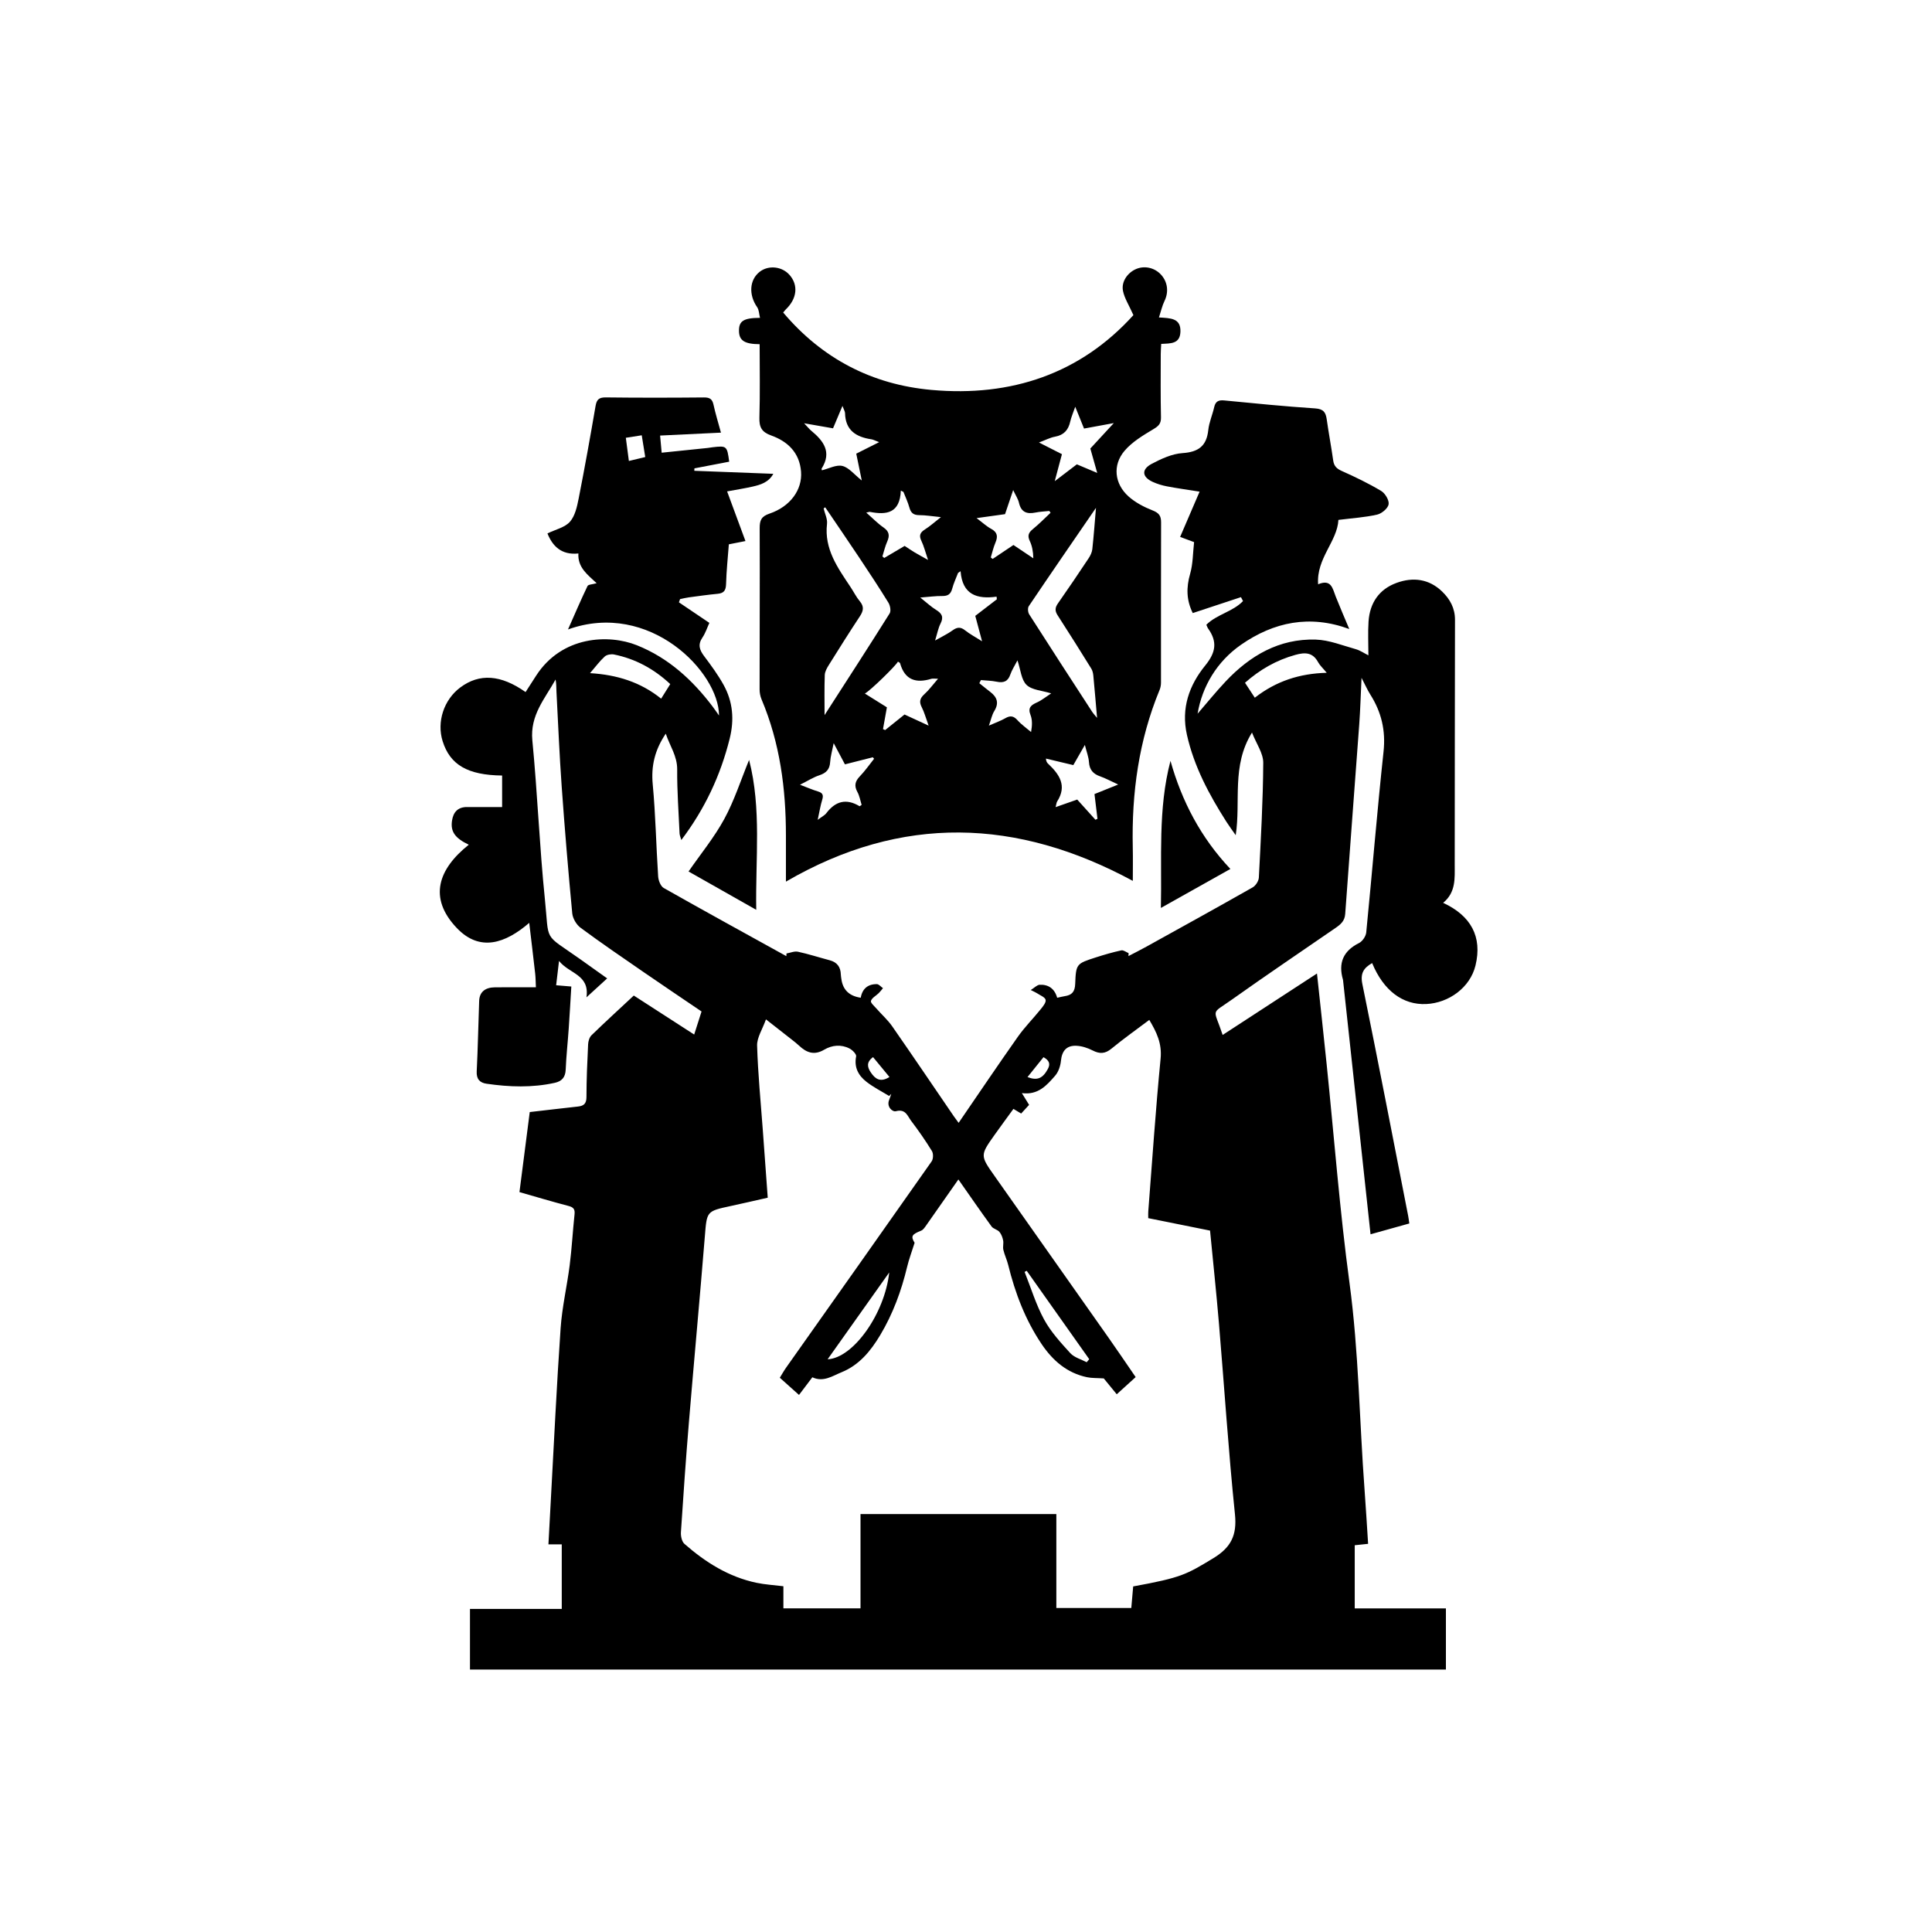 <svg xmlns="http://www.w3.org/2000/svg" id="Layer_1" viewBox="0 0 496.115 496.115"><defs><style>.cls-1{fill:none;}</style></defs><path class="cls-1" d="M496.115,496.115H0V0c165.372,0,330.743,0,496.115,0v496.115ZM246.167,288.329c-.546-.744-.892-1.186-1.208-1.648-5.277-7.721-10.513-15.47-15.854-23.146-1.134-1.629-2.663-2.981-3.98-4.487-.574-.656-1.627-1.552-1.478-2.032.247-.794,1.309-1.322,1.995-1.996.398-.391.732-.848,1.094-1.275-.524-.364-1.045-1.032-1.574-1.039-2.311-.028-3.739,1.19-4.135,3.49q-4.389-.63-4.969-4.765c-.056-.399-.134-.799-.145-1.2-.054-1.927-.954-3.152-2.857-3.656-2.721-.721-5.405-1.597-8.152-2.19-.907-.196-1.958.277-2.943.445l-.04.686c-10.508-5.808-21.036-11.579-31.481-17.497-.798-.452-1.367-1.919-1.435-2.955-.52-7.885-.655-15.801-1.394-23.662-.444-4.728.528-8.832,3.347-13.013,1.057,3.187,2.957,5.732,2.933,9.194-.038,5.476.366,10.956.612,16.434.022.485.251.96.451,1.682,6.058-8.009,10.074-16.608,12.423-26.052,1.212-4.872.821-9.476-1.582-13.807-1.438-2.591-3.214-5.01-5.001-7.384-1.189-1.579-1.643-2.954-.422-4.747.785-1.153,1.219-2.545,1.782-3.768-2.765-1.867-5.29-3.572-7.816-5.277.097-.277.195-.554.292-.83.739-.15,1.472-.341,2.217-.441,2.477-.331,4.952-.685,7.439-.919,1.621-.152,2.113-.889,2.158-2.512.095-3.434.463-6.86.711-10.194,1.632-.321,2.856-.561,4.268-.839-1.613-4.366-3.132-8.477-4.712-12.751,2.446-.454,4.503-.77,6.527-1.23,2.076-.472,4.124-1.08,5.339-3.285-6.912-.264-13.601-.52-20.29-.775.01-.208.02-.416.03-.625,2.983-.572,5.966-1.144,8.93-1.713-.547-4.068-.625-4.131-4.318-3.701-.4.047-.796.132-1.197.174-3.896.405-7.792.804-11.826,1.219-.148-1.62-.268-2.94-.402-4.404,5.271-.253,10.289-.493,15.628-.749-.727-2.679-1.42-4.897-1.909-7.16-.313-1.45-.961-1.89-2.457-1.876-8.388.079-16.778.09-25.166-.009-1.724-.02-2.372.48-2.663,2.175-1.362,7.942-2.783,15.876-4.343,23.782-.412,2.088-.927,4.475-2.246,5.974-1.288,1.464-3.665,1.968-5.77,2.995,1.264,3.178,3.537,5.617,7.945,5.147-.215,3.621,2.39,5.478,4.687,7.635-1.089.316-2.147.315-2.345.727-1.712,3.569-3.269,7.213-5.011,11.149,20.965-7.531,38.788,10.994,38.781,22.108-.595-.84-1.083-1.567-1.61-2.265-5.191-6.867-11.37-12.536-19.48-15.784-7.223-2.892-19.247-2.448-25.874,7.81-.906,1.402-1.806,2.807-2.71,4.211-6.359-4.485-11.849-4.851-16.763-1.185-4.221,3.148-6.089,8.831-4.535,13.798,1.9,6.073,6.43,8.716,15.273,8.819v8.093c-3.084,0-6.049.005-9.014-.002-2.362-.005-3.529,1.318-3.853,3.513-.408,2.765.722,4.455,4.302,6.165-7.784,6.207-10.479,13.607-3.074,21.387,5.936,6.237,12.508,3.928,18.601-1.32.547,4.633,1.059,8.858,1.535,13.089.116,1.027.11,2.068.177,3.454-3.637,0-7.081-.024-10.524.008-2.532.024-3.957,1.223-4.042,3.47-.229,6.044-.33,12.093-.632,18.132-.099,1.985.819,2.905,2.516,3.152,5.855.852,11.717,1.057,17.547-.234,1.787-.396,2.705-1.413,2.786-3.374.147-3.542.536-7.074.782-10.613.248-3.575.444-7.154.663-10.741-1.609-.134-2.698-.224-3.897-.324.237-2.002.446-3.776.739-6.247,2.647,3.347,7.894,3.446,7.047,9.35,2.008-1.836,3.559-3.255,5.318-4.863-2.547-1.816-4.826-3.454-7.119-5.072-9.394-6.629-7.722-3.996-8.877-15.298-1.384-13.55-1.903-27.188-3.218-40.747-.628-6.475,3.236-10.722,5.965-15.632.22,1.095.174,2.111.227,3.122.428,8.129.765,16.266,1.344,24.385.775,10.855,1.68,21.703,2.71,32.537.125,1.313,1.073,2.917,2.142,3.708,5.311,3.929,10.774,7.655,16.216,11.405,4.902,3.379,9.847,6.697,14.844,10.09-.626,1.962-1.196,3.749-1.89,5.921-5.372-3.468-10.411-6.721-15.509-10.012-3.701,3.452-7.328,6.768-10.853,10.19-.543.527-.837,1.525-.876,2.323-.22,4.51-.418,9.025-.425,13.539-.003,1.673-.657,2.281-2.157,2.446-4.068.447-8.132.929-12.406,1.421-.856,6.661-1.743,13.557-2.642,20.553,4.394,1.253,8.479,2.481,12.602,3.557,1.281.334,1.682.848,1.542,2.16-.463,4.328-.693,8.683-1.238,12.998-.686,5.425-1.961,10.796-2.337,16.236-1.029,14.879-1.72,29.78-2.543,44.673-.195,3.522-.381,7.044-.585,10.827h3.423v16.588h-23.57v15.568h250.609v-15.697h-23.414v-16.227c1.031-.108,2.13-.224,3.436-.36-.303-4.649-.564-9.216-.906-13.778-1.329-17.741-1.488-35.541-3.877-53.239-2.512-18.606-3.934-37.358-5.854-56.044-.788-7.672-1.633-15.338-2.493-23.393-8.211,5.349-16.164,10.53-24.221,15.779-2.34-7.097-3.182-5.132,2.34-9.057,8.805-6.258,17.76-12.304,26.659-18.43,1.283-.883,2.341-1.764,2.47-3.569,1.161-16.244,2.42-32.481,3.605-48.723.273-3.738.374-7.488.587-11.919.952,1.825,1.518,3.122,2.265,4.304,2.841,4.495,3.969,9.212,3.386,14.639-1.661,15.46-2.914,30.964-4.443,46.439-.097.978-.976,2.276-1.847,2.712-4.084,2.042-5.373,5.134-4.127,9.425.022.077.026.159.034.239,1.545,14.263,3.09,28.526,4.634,42.789.797,7.36,1.59,14.721,2.413,22.341,3.456-.965,6.668-1.861,9.956-2.779-.127-.851-.187-1.403-.294-1.946-3.891-19.852-7.711-39.719-11.765-59.538-.578-2.823.386-4.153,2.511-5.383,2.914,7.062,7.867,10.79,13.871,10.52,5.813-.261,11.297-4.231,12.672-9.902,1.795-7.403-1.195-12.795-8.306-16.083,3.305-2.733,2.966-6.313,2.971-9.763.032-20.972.013-41.945.07-62.917.008-2.993-1.291-5.318-3.299-7.261-3.36-3.251-7.46-3.764-11.683-2.231-4.527,1.643-6.905,5.181-7.22,9.949-.186,2.824-.034,5.67-.034,8.664-1.122-.559-2.143-1.279-3.276-1.594-3.388-.941-6.801-2.343-10.239-2.449-9.385-.289-16.884,4.103-23.155,10.76-2.51,2.664-4.814,5.522-7.19,8.267,1.149-6.949,4.961-13.4,11.137-17.695,8.449-5.875,17.666-7.778,27.81-4.047-1.239-2.956-2.398-5.607-3.462-8.296-.814-2.057-1.12-4.636-4.538-3.19-.475-6.685,4.912-10.962,5.214-16.535,3.586-.451,6.81-.648,9.919-1.353,1.188-.27,2.777-1.581,2.969-2.638.187-1.032-.884-2.829-1.911-3.445-3.227-1.937-6.647-3.579-10.09-5.117-1.333-.596-2.031-1.266-2.232-2.715-.489-3.513-1.162-6.999-1.653-10.512-.254-1.814-.82-2.708-2.963-2.85-7.8-.513-15.584-1.292-23.367-2.048-1.482-.144-2.249.253-2.58,1.742-.438,1.966-1.298,3.868-1.509,5.847-.437,4.106-2.514,5.664-6.617,5.936-2.691.178-5.438,1.454-7.892,2.745-2.723,1.433-2.524,3.378.231,4.643,1.158.532,2.418.911,3.672,1.15,2.647.506,5.321.874,8.371,1.36-1.691,3.933-3.303,7.681-4.999,11.625,1.225.455,2.466.915,3.586,1.331-.32,2.805-.277,5.59-1.017,8.147-1.019,3.52-.964,6.78.678,10.074,4.088-1.351,8.232-2.72,12.375-4.088l.531,1.006c-2.609,2.736-6.749,3.415-9.422,6.083.18.39.272.711.455.968,2.406,3.376,2.012,6.117-.729,9.482-4.112,5.049-6.249,10.968-4.71,17.816,1.838,8.175,5.704,15.36,10.135,22.318.739,1.16,1.565,2.264,2.394,3.454,1.344-8.727-1.145-17.785,4.179-26.358,1.132,2.891,2.903,5.325,2.889,7.749-.055,9.832-.62,19.663-1.126,29.487-.046.885-.814,2.084-1.594,2.527-9.04,5.135-18.144,10.157-27.239,15.195-1.531.848-3.098,1.629-4.649,2.442.011-.254.022-.507.033-.761-.629-.254-1.328-.825-1.876-.705-2.199.48-4.372,1.109-6.517,1.801-4.987,1.607-5.122,1.629-5.319,6.805-.078,2.058-.871,2.881-2.697,3.155-.618.092-1.224.259-1.928.411-.667-2.351-2.249-3.448-4.509-3.338-.658.032-1.284.735-2.28,1.349.914.464,1.284.607,1.604.824.795.537,2.053.997,2.212,1.696.157.691-.703,1.719-1.296,2.454-1.91,2.37-4.081,4.547-5.829,7.026-5.103,7.235-10.05,14.581-15.209,22.102ZM291.045,80.918c-13.584,15.026-31.339,21.055-51.853,19.206-15.289-1.378-28.077-8.035-38.081-19.88.422-.492.562-.685.731-.848,2.841-2.751,3.196-6.195.903-8.803-1.934-2.2-5.399-2.566-7.658-.808-2.656,2.067-2.869,5.912-.655,9.097.489.704.484,1.751.731,2.735-4.272.018-5.444.837-5.398,3.398.043,2.437,1.438,3.345,5.307,3.366,0,6.283.125,12.572-.062,18.852-.074,2.466.597,3.721,3.008,4.582,4.287,1.531,7.31,4.453,7.684,9.298.359,4.645-2.755,8.958-8.086,10.768-2.116.719-2.546,1.712-2.536,3.756.062,13.792-.021,27.584-.021,41.376,0,.858.166,1.777.499,2.566,4.724,11.195,6.267,22.951,6.26,34.988-.002,3.842-0,7.684-0,11.821,29.776-17.319,59.383-16.251,89.076-.193,0-2.973.054-5.785-.009-8.593-.312-13.935,1.531-27.494,6.896-40.462.238-.575.349-1.244.349-1.869.013-13.712-.021-27.423.025-41.135.006-1.687-.549-2.426-2.177-3.067-2.202-.867-4.437-2.028-6.183-3.593-3.614-3.239-4.153-8.036-1.024-11.717,1.956-2.302,4.766-3.967,7.41-5.557,1.34-.806,1.983-1.417,1.945-3.053-.125-5.401-.063-10.807-.059-16.211.001-.854.075-1.709.119-2.632,2.399-.129,4.823.056,4.936-3.126.126-3.533-2.57-3.472-5.516-3.665.542-1.648.833-3.017,1.429-4.237,1.102-2.255.844-4.842-.884-6.738-1.643-1.803-4.227-2.393-6.408-1.462-2.171.926-3.838,3.223-3.377,5.593.371,1.908,1.532,3.663,2.68,6.245ZM192.358,195.138c-2.095,5.104-3.764,10.362-6.348,15.126-2.573,4.745-6.064,8.992-9.198,13.523,5.594,3.169,11.34,6.423,17.381,9.845-.225-13.161,1.393-25.979-1.836-38.494ZM300.565,195.381c-3.258,12.417-2.182,25.006-2.465,37.768,6.104-3.424,11.873-6.66,17.847-10.011-7.598-8.054-12.451-17.342-15.383-27.757Z"></path><path d="M246.167,288.329c5.158-7.521,10.105-14.866,15.209-22.102,1.748-2.479,3.919-4.656,5.829-7.026.593-.736,1.453-1.763,1.296-2.454-.158-.698-1.417-1.159-2.212-1.696-.32-.216-.69-.359-1.604-.824.996-.615,1.621-1.317,2.28-1.349,2.26-.11,3.842.987,4.509,3.338.704-.152,1.31-.318,1.928-.411,1.826-.274,2.619-1.096,2.697-3.155.197-5.175.331-5.197,5.319-6.805,2.145-.691,4.318-1.321,6.517-1.801.548-.119,1.246.451,1.876.705-.011.254-.022.507-.033.761,1.55-.812,3.118-1.594,4.649-2.442,9.095-5.038,18.199-10.06,27.239-15.195.78-.443,1.548-1.642,1.594-2.527.506-9.825,1.071-19.655,1.126-29.487.014-2.424-1.758-4.857-2.889-7.749-5.324,8.572-2.834,17.631-4.179,26.358-.829-1.191-1.655-2.295-2.394-3.454-4.432-6.958-8.297-14.143-10.135-22.318-1.54-6.848.598-12.767,4.71-17.816,2.741-3.365,3.135-6.106.729-9.482-.183-.257-.275-.578-.455-.968,2.673-2.668,6.814-3.347,9.422-6.083l-.531-1.006c-4.143,1.369-8.287,2.738-12.375,4.088-1.642-3.294-1.697-6.554-.678-10.074.74-2.558.697-5.342,1.017-8.147-1.12-.415-2.361-.876-3.586-1.331,1.696-3.944,3.307-7.691,4.999-11.625-3.051-.486-5.724-.854-8.371-1.36-1.254-.239-2.514-.618-3.672-1.15-2.755-1.265-2.953-3.21-.231-4.643,2.454-1.292,5.201-2.567,7.892-2.745,4.103-.272,6.18-1.83,6.617-5.936.211-1.979,1.071-3.881,1.509-5.847.331-1.489,1.098-1.886,2.58-1.742,7.782.756,15.566,1.535,23.367,2.048,2.144.141,2.71,1.035,2.963,2.85.491,3.512,1.165,6.999,1.653,10.512.202,1.449.899,2.12,2.232,2.715,3.443,1.538,6.863,3.18,10.09,5.117,1.026.616,2.098,2.413,1.911,3.445-.192,1.057-1.781,2.368-2.969,2.638-3.109.705-6.333.902-9.919,1.353-.302,5.573-5.689,9.85-5.214,16.535,3.418-1.446,3.724,1.132,4.538,3.19,1.064,2.689,2.223,5.34,3.462,8.296-10.144-3.731-19.361-1.828-27.81,4.047-6.176,4.295-9.989,10.745-11.137,17.695,2.376-2.745,4.68-5.603,7.19-8.267,6.271-6.657,13.77-11.049,23.155-10.76,3.438.106,6.851,1.508,10.239,2.449,1.133.315,2.155,1.035,3.276,1.594,0-2.995-.152-5.84.034-8.664.315-4.768,2.692-8.306,7.22-9.949,4.223-1.533,8.323-1.02,11.683,2.231,2.008,1.942,3.307,4.268,3.299,7.261-.057,20.972-.038,41.945-.07,62.917-.005,3.45.334,7.03-2.971,9.763,7.11,3.288,10.101,8.68,8.306,16.083-1.375,5.67-6.859,9.641-12.672,9.902-6.004.27-10.957-3.458-13.871-10.52-2.124,1.23-3.088,2.56-2.511,5.383,4.054,19.819,7.875,39.686,11.765,59.538.106.543.167,1.095.294,1.946-3.288.918-6.5,1.814-9.956,2.779-.823-7.62-1.617-14.981-2.413-22.341-1.544-14.263-3.089-28.526-4.634-42.789-.009-.08-.012-.163-.034-.239-1.246-4.29.043-7.382,4.127-9.425.872-.436,1.751-1.734,1.847-2.712,1.529-15.475,2.782-30.979,4.443-46.439.583-5.427-.545-10.145-3.386-14.639-.748-1.182-1.313-2.479-2.265-4.304-.213,4.431-.314,8.181-.587,11.919-1.185,16.242-2.443,32.479-3.605,48.723-.129,1.804-1.187,2.686-2.47,3.569-8.898,6.126-17.854,12.171-26.659,18.43-5.522,3.925-4.68,1.96-2.34,9.057,8.058-5.249,16.01-10.43,24.221-15.779.86,8.055,1.705,15.721,2.493,23.393,1.92,18.686,3.342,37.439,5.854,56.044,2.389,17.698,2.548,35.498,3.877,53.239.342,4.562.603,9.129.906,13.778-1.306.137-2.405.252-3.436.36v16.227h23.414v15.697H120.684v-15.568h23.57v-16.588h-3.423c.204-3.783.39-7.305.585-10.827.823-14.893,1.515-29.795,2.543-44.673.376-5.439,1.651-10.811,2.337-16.236.545-4.316.775-8.671,1.238-12.998.14-1.312-.261-1.826-1.542-2.16-4.124-1.076-8.208-2.303-12.602-3.557.899-6.996,1.786-13.892,2.642-20.553,4.274-.492,8.338-.975,12.406-1.421,1.5-.165,2.155-.773,2.157-2.446.007-4.514.205-9.029.425-13.539.039-.798.333-1.796.876-2.323,3.525-3.421,7.152-6.738,10.853-10.19,5.099,3.291,10.137,6.544,15.509,10.012.693-2.172,1.264-3.959,1.89-5.921-4.997-3.393-9.941-6.711-14.844-10.09-5.442-3.751-10.905-7.476-16.216-11.405-1.069-.79-2.017-2.395-2.142-3.708-1.03-10.834-1.935-21.682-2.71-32.537-.58-8.119-.916-16.255-1.344-24.385-.053-1.011-.007-2.027-.227-3.122-2.728,4.91-6.592,9.157-5.965,15.632,1.315,13.559,1.834,27.197,3.218,40.747,1.155,11.302-.517,8.669,8.877,15.298,2.293,1.618,4.572,3.256,7.119,5.072-1.759,1.608-3.31,3.026-5.318,4.863.847-5.904-4.4-6.003-7.047-9.35-.292,2.471-.502,4.246-.739,6.247,1.199.1,2.288.19,3.897.324-.219,3.587-.415,7.166-.663,10.741-.245,3.539-.635,7.071-.782,10.613-.082,1.961-.999,2.978-2.786,3.374-5.831,1.292-11.693,1.086-17.547.234-1.697-.247-2.616-1.167-2.516-3.152.302-6.04.403-12.089.632-18.132.085-2.247,1.51-3.446,4.042-3.47,3.443-.032,6.887-.008,10.524-.008-.067-1.386-.062-2.427-.177-3.454-.476-4.23-.988-8.456-1.535-13.089-6.093,5.248-12.665,7.557-18.601,1.32-7.405-7.78-4.71-15.181,3.074-21.387-3.58-1.71-4.71-3.4-4.302-6.165.324-2.195,1.49-3.518,3.853-3.513,2.965.007,5.929.002,9.014.002v-8.093c-8.843-.103-13.373-2.746-15.273-8.819-1.554-4.967.313-10.65,4.535-13.798,4.915-3.665,10.404-3.3,16.763,1.185.904-1.405,1.804-2.81,2.71-4.211,6.627-10.258,18.651-10.702,25.874-7.81,8.11,3.248,14.289,8.917,19.48,15.784.527.697,1.015,1.425,1.61,2.265.007-11.114-17.816-29.639-38.781-22.108,1.742-3.936,3.299-7.579,5.011-11.149.198-.412,1.256-.412,2.345-.727-2.297-2.157-4.902-4.014-4.687-7.635-4.408.47-6.681-1.969-7.945-5.147,2.105-1.026,4.482-1.531,5.77-2.995,1.32-1.5,1.834-3.886,2.246-5.974,1.56-7.905,2.981-15.839,4.343-23.782.291-1.695.939-2.196,2.663-2.175,8.388.099,16.778.088,25.166.009,1.496-.014,2.144.426,2.457,1.876.488,2.262,1.182,4.48,1.909,7.16-5.339.256-10.356.496-15.628.749.134,1.463.254,2.784.402,4.404,4.034-.415,7.931-.814,11.826-1.219.401-.042.797-.127,1.197-.174,3.693-.43,3.772-.367,4.318,3.701-2.964.569-5.947,1.141-8.93,1.713-.01.208-.02.416-.03.625,6.689.256,13.378.511,20.29.775-1.215,2.205-3.263,2.813-5.339,3.285-2.024.461-4.081.776-6.527,1.23,1.579,4.274,3.098,8.384,4.712,12.751-1.412.278-2.637.518-4.268.839-.249,3.334-.617,6.761-.711,10.194-.045,1.623-.537,2.36-2.158,2.512-2.486.234-4.962.588-7.439.919-.745.1-1.478.291-2.217.441-.097.277-.195.554-.292.83,2.526,1.705,5.052,3.411,7.816,5.277-.563,1.223-.997,2.615-1.782,3.768-1.221,1.793-.767,3.168.422,4.747,1.787,2.374,3.563,4.793,5.001,7.384,2.404,4.33,2.794,8.935,1.582,13.807-2.349,9.444-6.365,18.043-12.423,26.052-.2-.722-.429-1.198-.451-1.682-.245-5.477-.65-10.957-.612-16.434.024-3.462-1.875-6.007-2.933-9.194-2.819,4.181-3.791,8.286-3.347,13.013.739,7.861.874,15.778,1.394,23.662.068,1.036.637,2.503,1.435,2.955,10.445,5.918,20.974,11.689,31.481,17.497l.04-.686c.985-.167,2.036-.641,2.943-.445,2.747.594,5.431,1.47,8.152,2.19,1.903.504,2.804,1.729,2.857,3.656.011.401.089.801.145,1.2q.579,4.135,4.969,4.765c.396-2.3,1.825-3.518,4.135-3.49.529.006,1.05.675,1.574,1.039-.363.427-.696.883-1.094,1.275-.686.674-1.748,1.202-1.995,1.996-.149.48.904,1.376,1.478,2.032,1.317,1.506,2.846,2.857,3.98,4.487,5.341,7.676,10.577,15.425,15.854,23.146.316.462.661.904,1.208,1.648ZM197.147,307.556c-3.406.767-6.458,1.481-9.522,2.139-6.245,1.341-6.106,1.341-6.632,7.825-1.292,15.91-2.768,31.804-4.089,47.711-.78,9.399-1.439,18.81-2.051,28.222-.065.995.229,2.403.904,2.995,5.394,4.73,11.371,8.498,18.511,9.997,2.181.458,4.432.58,6.899.886v5.673h19.801v-24.203h50.289v24.116h19.247c.17-1.95.328-3.764.483-5.54,12.416-2.266,13.642-3.049,20.547-7.228,4.551-2.755,6.145-5.889,5.589-11.286-1.677-16.276-2.728-32.615-4.103-48.922-.669-7.942-1.514-15.87-2.293-23.937-5.357-1.079-10.616-2.138-15.872-3.196,0-.726-.032-1.207.005-1.682,1.021-13.1,1.895-26.215,3.17-39.291.379-3.886-1.033-6.8-2.907-9.932-3.336,2.514-6.624,4.841-9.729,7.392-1.634,1.342-3.024,1.367-4.821.449-1.257-.642-2.72-1.125-4.116-1.197-2.606-.135-3.777,1.342-4.019,3.862-.128,1.328-.641,2.85-1.499,3.832-2.139,2.448-4.35,5.019-8.534,4.46.782,1.269,1.271,2.063,1.859,3.017-.689.751-1.373,1.497-2.041,2.226-.734-.441-1.321-.795-1.986-1.194-1.656,2.281-3.235,4.417-4.774,6.583-3.82,5.376-3.796,5.37.007,10.758,9.764,13.832,19.52,27.671,29.262,41.518,2.307,3.279,4.549,6.604,6.894,10.014-1.695,1.538-3.213,2.917-4.859,4.411-1.354-1.654-2.517-3.076-3.331-4.071-1.776-.118-3.085-.053-4.325-.314-5.122-1.08-8.782-4.275-11.617-8.476-4.197-6.219-6.821-13.121-8.607-20.375-.322-1.308-.933-2.546-1.239-3.857-.18-.771.104-1.646-.054-2.427-.156-.772-.464-1.609-.967-2.19-.513-.593-1.554-.758-2.002-1.374-2.825-3.884-5.55-7.841-8.522-12.079-2.913,4.163-5.579,7.99-8.269,11.8-.357.505-.756,1.131-1.28,1.341-2.465.986-2.699,1.452-1.694,3.129-.712,2.266-1.449,4.207-1.929,6.21-1.477,6.152-3.638,12.027-6.888,17.467-2.437,4.079-5.407,7.725-9.935,9.559-2.335.945-4.676,2.634-7.506,1.294-1.104,1.46-2.2,2.91-3.426,4.533-1.772-1.588-3.309-2.965-4.93-4.417.606-.976,1.069-1.817,1.619-2.596,12.468-17.646,24.959-35.276,37.371-52.962.436-.621.47-2.0.074-2.647-1.639-2.674-3.441-5.258-5.338-7.759-.93-1.226-1.403-3.145-3.918-2.473-.862.23-2.487-1.139-1.711-2.951.209-.489.352-1.007.525-1.511-.183.183-.366.366-.549.549-1.946-1.196-4.014-2.235-5.806-3.629-2.051-1.596-3.239-3.676-2.666-6.538.112-.558-.951-1.642-1.704-2.027-2.162-1.105-4.485-.879-6.499.308-2.572,1.517-4.543.766-6.468-1.052-.585-.553-1.228-1.046-1.861-1.545-2.05-1.615-4.108-3.219-6.624-5.189-.92,2.586-2.334,4.681-2.275,6.732.208,7.166.925,14.318,1.448,21.474.422,5.78.844,11.56,1.284,17.59ZM322.219,179.164c5.454-4.242,11.438-6.21,18.467-6.401-1.014-1.227-1.758-1.889-2.205-2.712-1.382-2.54-3.322-2.589-5.85-1.887-4.902,1.362-9.107,3.782-12.929,7.161.903,1.377,1.646,2.511,2.517,3.839ZM151.514,172.855c6.922.417,12.975,2.293,18.259,6.551.884-1.413,1.592-2.544,2.341-3.74-4.205-3.925-8.958-6.489-14.446-7.603-.746-.151-1.848.04-2.377.52-1.289,1.17-2.338,2.604-3.776,4.272ZM263.647,326.325c-.18.095-.36.191-.54.286,1.629,4.087,2.907,8.366,4.996,12.203,1.729,3.177,4.276,5.961,6.742,8.661,1.024,1.121,2.783,1.572,4.207,2.328.216-.261.432-.522.649-.782-5.351-7.565-10.703-15.13-16.054-22.695ZM228.342,326.752c-5.368,7.566-10.568,14.896-15.818,22.296,6.559-.3,14.663-11.677,15.818-22.296ZM160.706,112.418c.282,2.146.518,3.934.783,5.953,1.476-.355,2.745-.659,4.202-1.009-.312-1.934-.586-3.637-.9-5.585-1.401.22-2.617.411-4.085.641ZM228.406,276.565c-1.47-1.782-2.825-3.423-4.218-5.111-1.799,1.332-1.453,2.627-.565,3.945,1.094,1.622,2.398,2.648,4.783,1.166ZM263.85,276.58c2.522.967,3.908.35,5.227-2.084.732-1.35.29-2.239-1.119-3.026-1.359,1.691-2.656,3.304-4.108,5.11Z"></path><path d="M291.045,80.918c-1.148-2.583-2.309-4.337-2.68-6.245-.461-2.37,1.206-4.667,3.377-5.593,2.181-.931,4.766-.341,6.408,1.462,1.728,1.897,1.986,4.484.884,6.738-.596,1.22-.887,2.589-1.429,4.237,2.945.193,5.641.132,5.516,3.665-.113,3.182-2.537,2.997-4.936,3.126-.044.923-.118,1.777-.119,2.632-.004,5.404-.066,10.81.059,16.211.038,1.636-.606,2.248-1.945,3.053-2.644,1.59-5.454,3.255-7.41,5.557-3.129,3.682-2.589,8.478,1.024,11.717,1.746,1.565,3.981,2.726,6.183,3.593,1.628.641,2.183,1.379,2.177,3.067-.046,13.711-.012,27.423-.025,41.135-.001.625-.111,1.294-.349,1.869-5.364,12.967-7.208,26.527-6.896,40.462.063,2.809.009,5.62.009,8.593-29.692-16.057-59.3-17.125-89.076.193,0-4.138-.002-7.979 0-11.821.007-12.037-1.536-23.793-6.26-34.988-.333-.788-.499-1.707-.499-2.566-.001-13.792.083-27.584.021-41.376-.009-2.044.42-3.038,2.536-3.756,5.331-1.81,8.444-6.124,8.086-10.768-.374-4.845-3.397-7.766-7.684-9.298-2.411-.861-3.082-2.116-3.008-4.582.187-6.279.062-12.568.062-18.852-3.869-.021-5.264-.929-5.307-3.366-.045-2.562,1.126-3.38,5.398-3.398-.246-.984-.242-2.031-.731-2.735-2.214-3.185-2.001-7.03.655-9.097,2.259-1.758,5.724-1.393,7.658.808,2.292,2.608,1.937,6.052-.903,8.803-.169.163-.309.356-.731.848,10.004,11.845,22.792,18.502,38.081,19.88,20.514,1.849,38.269-4.18,51.853-19.206ZM281.425,130.496c.181-.091-.012-.058-.089.054-5.742,8.357-11.492,16.709-17.161,25.115-.32.474-.222,1.569.116,2.098,5.329,8.346,10.724,16.649,16.12,24.953.389.599.895,1.123,1.304,1.63-.325-3.735-.621-7.325-.967-10.911-.058-.602-.217-1.257-.531-1.762-2.846-4.58-5.706-9.151-8.635-13.678-.723-1.118-.686-1.952.074-3.035,2.683-3.823,5.294-7.697,7.879-11.587.463-.696.871-1.541.959-2.354.385-3.558.643-7.13.933-10.522ZM211.904,130.27l-.407.293c.311,1.322,1.015,2.689.869,3.959-.749,6.505,2.784,11.32,6.07,16.267.802,1.207,1.449,2.537,2.373,3.638,1.163,1.387.875,2.505-.03,3.876-2.705,4.099-5.324,8.256-7.923,12.423-.495.793-1.034,1.726-1.065,2.612-.123,3.454-.05,6.914-.05,10.293,5.547-8.621,11.191-17.323,16.707-26.106.394-.627.143-2.024-.307-2.756-2.402-3.907-4.933-7.735-7.476-11.553-2.889-4.336-5.837-8.633-8.759-12.947ZM246.662,146.678c-.215.148-.43.297-.645.445-.513,1.346-1.14,2.662-1.506,4.046-.373,1.409-1.117,1.901-2.55,1.88-1.645-.024-3.294.214-5.651.392,1.719,1.358,2.813,2.4,4.073,3.171,1.47.901,1.999,1.823,1.141,3.502-.601,1.175-.835,2.538-1.403,4.362,1.827-1.044,3.26-1.713,4.517-2.625,1.162-.843,2.046-.897,3.196.021,1.185.946,2.554,1.662,4.35,2.801-.718-2.681-1.247-4.66-1.746-6.525,1.955-1.503,3.748-2.881,5.542-4.259-.024-.224-.048-.449-.072-.673-5.029.694-8.782-.495-9.245-6.539ZM214.08,190.833c-.392,2.013-.818,3.421-.906,4.85-.116,1.886-1.013,2.816-2.767,3.396-1.558.516-2.982,1.436-4.976,2.433,1.932.732,3.236,1.311,4.592,1.714,1.196.355,1.491.912,1.117,2.122-.468,1.512-.71,3.095-1.165,5.177,1.028-.779,1.777-1.134,2.222-1.72,2.346-3.091,5.12-3.834,8.519-1.782.055.033.237-.144.543-.342-.339-1.072-.532-2.291-1.091-3.31-.875-1.597-.596-2.751.635-4.027,1.335-1.384,2.441-2.988,3.647-4.496-.105-.13-.21-.261-.315-.391-2.379.604-4.758,1.209-7.166,1.82-.922-1.738-1.744-3.285-2.89-5.444ZM230.581,169.9c-.465.977-7.079,7.456-8.496,8.194,2.02,1.263,3.892,2.434,5.66,3.539-.348,1.946-.675,3.771-1.002,5.596.184.081.368.163.553.244,1.661-1.334,3.322-2.667,4.977-3.996,1.846.852,3.685,1.7,6.188,2.856-.76-2.08-1.123-3.476-1.768-4.726-.714-1.385-.478-2.298.663-3.331,1.208-1.093,2.183-2.443,3.521-3.981-.928,0-1.351-.096-1.711.015-3.946,1.208-6.823.323-8.032-3.985-.05-.177-.359-.282-.553-.426ZM281.05,203.909c1.909-.768,3.725-1.499,6.093-2.452-2.005-.919-3.277-1.622-4.63-2.093-1.79-.623-2.746-1.674-2.877-3.648-.088-1.33-.608-2.631-1.054-4.426-1.21,2.112-2.114,3.691-2.967,5.18-2.492-.594-4.764-1.135-7.036-1.677.062.782.303,1.078.578,1.337,2.889,2.718,4.896,5.636,2.313,9.671-.189.296-.202.705-.403,1.461,2.12-.744,3.891-1.365,5.55-1.948,1.624,1.801,3.153,3.496,4.681,5.191.173-.083.346-.165.519-.248-.253-2.095-.507-4.191-.768-6.349ZM269.933,178.05c-2.359-.737-4.937-.839-6.326-2.175-1.361-1.31-1.512-3.877-2.333-6.301-.764,1.483-1.448,2.498-1.828,3.616-.615,1.813-1.744,2.231-3.509,1.864-1.321-.275-2.696-.289-4.048-.419l-.406.807c.943.752,1.875,1.519,2.832,2.252,1.764,1.351,2.255,2.873.999,4.906-.594.961-.814,2.152-1.379,3.727,1.765-.78,3.054-1.228,4.216-1.896,1.251-.72,2.114-.625,3.115.492,1.026,1.144,2.324,2.043,3.503,3.05.31-1.728.332-3.153-.148-4.383-.741-1.9.168-2.542,1.673-3.22,1.212-.547,2.273-1.43,3.637-2.317ZM222.443,131.63c1.659,1.452,2.942,2.791,4.436,3.824,1.492,1.031,1.619,2.106.935,3.642-.536,1.205-.825,2.521-1.223,3.787l.467.395c1.734-1.023,3.469-2.046,5.243-3.093.783.51,1.645,1.105,2.54,1.645.929.561,1.889,1.069,3.468,1.956-.717-2.104-1.07-3.574-1.713-4.905-.676-1.402-.303-2.163.936-2.941,1.284-.804,2.419-1.844,4.088-3.146-2.373-.234-3.964-.513-5.554-.511-1.452.002-2.164-.548-2.543-1.937-.376-1.38-1.01-2.69-1.53-4.03-.224-.112-.448-.224-.671-.337-.229,5.824-3.676,6.308-7.931,5.466-.144-.029-.31.056-.949.186ZM269.771,131.679c-.105-.157-.209-.314-.314-.471-1.193.13-2.404.17-3.574.41-2.215.453-3.677-.098-4.223-2.506-.22-.969-.827-1.851-1.49-3.268-.819,2.428-1.466,4.346-2.087,6.186-2.355.327-4.543.631-7.313,1.016,1.564,1.169,2.568,2.117,3.741,2.749,1.651.889,1.767,1.998,1.095,3.57-.516,1.209-.799,2.519-1.185,3.784l.481.38c1.815-1.216,3.629-2.433,5.34-3.579,1.777,1.191,3.439,2.304,5.101,3.418-.03-1.758-.315-3.189-.918-4.471-.64-1.361-.289-2.144.806-3.034,1.593-1.294,3.033-2.779,4.538-4.182ZM281.752,121.442c-.719-2.552-1.256-4.453-1.767-6.266,1.865-2.02,3.699-4.008,6.03-6.533-3.018.555-5.327.98-7.649,1.407-.758-1.88-1.437-3.563-2.259-5.601-.523,1.521-1.022,2.633-1.282,3.798-.484,2.176-1.638,3.481-3.92,3.89-1.245.223-2.417.859-4.109,1.492,2.307,1.172,4.076,2.072,5.897,2.997-.579,2.172-1.128,4.236-1.847,6.933,2.279-1.736,4.039-3.076,5.676-4.324,1.609.679,3.081,1.3,5.229,2.206ZM216.334,104.232c-.941,2.236-1.663,3.954-2.421,5.754-2.327-.406-4.537-.791-7.429-1.296.961,1.012,1.35,1.514,1.828,1.909,3.169,2.621,5.344,5.496,2.674,9.723-.06.095.044.293.072.447,1.774-.431,3.697-1.501,5.262-1.116,1.684.414,3.032,2.193,4.973,3.73-.554-2.693-.985-4.789-1.417-6.889,1.868-.939,3.643-1.831,5.883-2.957-1.103-.411-1.536-.662-1.996-.731-3.918-.583-6.675-2.292-6.766-6.73-.009-.423-.291-.84-.664-1.844Z"></path><path d="M192.358,195.138c3.229,12.515,1.611,25.332,1.836,38.494-6.041-3.422-11.787-6.677-17.381-9.845,3.134-4.531,6.625-8.778,9.198-13.523,2.583-4.763,4.252-10.022,6.348-15.126Z"></path><path d="M300.565,195.381c2.932,10.415,7.785,19.703,15.383,27.757-5.974,3.351-11.743,6.587-17.847,10.011.282-12.763-.793-25.351,2.465-37.768Z"></path><path class="cls-1" d="M197.147,307.556c-.44-6.03-.862-11.81-1.284-17.59-.523-7.157-1.24-14.308-1.448-21.474-.059-2.052,1.355-4.146,2.275-6.732,2.516,1.969,4.574,3.574,6.624,5.189.633.499,1.276.992,1.861,1.545,1.925,1.818,3.896,2.569,6.468,1.052,2.014-1.187,4.337-1.413,6.499-.308.754.385,1.816,1.469,1.704,2.027-.574,2.862.615,4.943,2.666,6.538,1.792,1.394,3.86,2.433,5.806,3.629.183-.183.366-.366.549-.549-.173.504-.315,1.022-.525,1.511-.776,1.812.849,3.181,1.711,2.951,2.514-.671,2.988,1.247,3.918,2.473,1.897,2.5,3.699,5.085,5.338,7.759.397.647.362,2.026-.074,2.647-12.412,17.686-24.902,35.316-37.371,52.962-.55.779-1.013,1.619-1.619,2.596,1.621,1.452,3.158,2.829,4.93,4.417,1.226-1.623,2.322-3.073,3.426-4.533,2.829,1.34,5.17-.348,7.506-1.294,4.527-1.833,7.497-5.479,9.935-9.559,3.25-5.439,5.411-11.315,6.888-17.467.481-2.003,1.217-3.944,1.929-6.21-1.005-1.676-.771-2.143,1.694-3.129.524-.209.923-.836,1.28-1.341,2.691-3.809,5.357-7.636,8.269-11.8,2.972,4.238,5.696,8.195,8.522,12.079.448.616,1.49.781,2.002,1.374.503.582.81,1.418.967,2.19.158.781-.126,1.657.054,2.427.306,1.31.917,2.549,1.239,3.857,1.786,7.253,4.41,14.156,8.607,20.375,2.835,4.201,6.496,7.396,11.617,8.476,1.24.262,2.55.196,4.325.314.814.995,1.977,2.416,3.331,4.071,1.646-1.494,3.164-2.873,4.859-4.411-2.345-3.409-4.587-6.735-6.894-10.014-9.742-13.848-19.497-27.686-29.262-41.518-3.804-5.388-3.828-5.381-.007-10.758,1.539-2.165,3.118-4.302,4.774-6.583.665.4,1.253.753,1.986,1.194.668-.729,1.352-1.475,2.041-2.226-.588-.955-1.077-1.748-1.859-3.017,4.184.559,6.395-2.012,8.534-4.46.858-.981,1.371-2.504,1.499-3.832.242-2.52,1.413-3.997,4.019-3.862,1.396.072,2.859.555,4.116,1.197,1.796.918,3.187.893,4.821-.449,3.105-2.55,6.393-4.878,9.729-7.392,1.874,3.132,3.286,6.046,2.907,9.932-1.274,13.076-2.149,26.191-3.17,39.291-.037.476-.005.957-.005,1.682,5.257,1.059,10.515,2.118,15.872,3.196.778,8.067,1.623,15.995,2.293,23.937,1.374,16.308,2.426,32.647,4.103,48.922.556,5.397-1.038,8.532-5.589,11.286-6.905,4.179-8.131,4.962-20.547,7.228-.155,1.776-.313,3.59-.483,5.54h-19.247v-24.116h-50.289v24.203h-19.801v-5.673c-2.467-.306-4.718-.428-6.899-.886-7.14-1.499-13.117-5.267-18.511-9.997-.675-.592-.969-2-.904-2.995.612-9.412,1.271-18.822,2.051-28.222,1.321-15.907,2.797-31.802,4.089-47.711.527-6.485.388-6.484,6.632-7.825,3.064-.658,6.116-1.372,9.522-2.139Z"></path><path class="cls-1" d="M322.219,179.164c-.871-1.328-1.614-2.462-2.517-3.839,3.821-3.38,8.027-5.8,12.929-7.161,2.528-.702,4.468-.653,5.85,1.887.448.823,1.191,1.485,2.205,2.712-7.029.191-13.013,2.16-18.467,6.401Z"></path><path class="cls-1" d="M151.514,172.855c1.439-1.668,2.488-3.102,3.776-4.272.53-.481,1.632-.672,2.377-.52,5.488,1.115,10.242,3.678,14.446,7.603-.749,1.196-1.457,2.328-2.341,3.74-5.285-4.258-11.337-6.134-18.259-6.551Z"></path><path class="cls-1" d="M263.647,326.325c5.351,7.565,10.703,15.13,16.054,22.695-.216.261-.432.522-.649.782-1.425-.756-3.183-1.207-4.207-2.328-2.467-2.7-5.013-5.484-6.742-8.661-2.088-3.837-3.367-8.116-4.996-12.203.18-.095.36-.191.54-.286Z"></path><path class="cls-1" d="M228.342,326.752c-1.155,10.619-9.259,21.995-15.818,22.296,5.25-7.4,10.45-14.729,15.818-22.296Z"></path><path class="cls-1" d="M160.706,112.418c1.468-.23,2.684-.421,4.085-.641.314,1.948.588,3.651.9,5.585-1.457.35-2.725.655-4.202,1.009-.266-2.019-.501-3.807-.783-5.953Z"></path><path class="cls-1" d="M228.406,276.565c-2.385,1.481-3.689.456-4.783-1.166-.889-1.318-1.234-2.613.565-3.945,1.393,1.688,2.747,3.329,4.218,5.111Z"></path><path class="cls-1" d="M263.85,276.58c1.452-1.806,2.748-3.419,4.108-5.11,1.409.787,1.851,1.676,1.119,3.026-1.319,2.434-2.705,3.052-5.227,2.084Z"></path><path class="cls-1" d="M281.425,130.496c-.289,3.392-.548,6.964-.933,10.522-.088.814-.496,1.658-.959,2.354-2.585,3.89-5.196,7.764-7.879,11.587-.76,1.083-.797,1.917-.074,3.035,2.929,4.526,5.789,9.098,8.635,13.678.314.505.473,1.16.531,1.762.346,3.586.642,7.176.967,10.911-.409-.507-.914-1.031-1.304-1.63-5.395-8.303-10.791-16.607-16.12-24.953-.338-.529-.436-1.624-.116-2.098,5.669-8.406,11.419-16.758,17.161-25.115.077-.112.27-.144.089-.054Z"></path><path class="cls-1" d="M211.904,130.27c2.922,4.314,5.871,8.61,8.759,12.947,2.543,3.818,5.074,7.646,7.476,11.553.45.732.701,2.129.307,2.756-5.516,8.783-11.159,17.485-16.707,26.106,0-3.379-.073-6.839.05-10.293.032-.886.571-1.819,1.065-2.612,2.6-4.167,5.218-8.324,7.923-12.423.905-1.371,1.193-2.488.03-3.876-.923-1.101-1.571-2.431-2.373-3.638-3.286-4.947-6.819-9.762-6.07-16.267.146-1.269-.557-2.637-.869-3.959l.407-.293Z"></path><path class="cls-1" d="M246.662,146.678c.463,6.044,4.216,7.233,9.245,6.539.024.224.048.449.072.673-1.793,1.378-3.587,2.757-5.542,4.259.499,1.865,1.029,3.844,1.746,6.525-1.797-1.139-3.165-1.855-4.35-2.801-1.15-.918-2.035-.864-3.196-.021-1.257.912-2.69,1.581-4.517,2.625.568-1.824.802-3.186,1.403-4.362.858-1.679.329-2.602-1.141-3.502-1.26-.772-2.354-1.814-4.073-3.171,2.357-.178,4.006-.415,5.651-.392,1.433.021,2.177-.471,2.55-1.88.367-1.385.994-2.7,1.506-4.046.215-.148.43-.297.645-.445Z"></path><path class="cls-1" d="M214.08,190.833c1.146,2.159,1.967,3.706,2.89,5.444,2.408-.612,4.787-1.216,7.166-1.82.105.13.21.261.315.391-1.206,1.508-2.312,3.112-3.647,4.496-1.231,1.276-1.51,2.43-.635,4.027.558,1.019.752,2.238,1.091,3.31-.306.198-.488.376-.543.342-3.398-2.052-6.173-1.309-8.519,1.782-.445.586-1.194.941-2.222,1.72.455-2.082.697-3.665,1.165-5.177.375-1.21.079-1.768-1.117-2.122-1.356-.403-2.66-.982-4.592-1.714,1.994-.997,3.418-1.917,4.976-2.433,1.753-.581,2.65-1.511,2.767-3.396.088-1.429.514-2.836.906-4.85Z"></path><path class="cls-1" d="M230.581,169.9c.194.143.503.248.553.426,1.21,4.307,4.086,5.193,8.032,3.985.36-.11.783-.015,1.711-.015-1.338,1.538-2.313,2.888-3.521,3.981-1.14,1.032-1.377,1.945-.663,3.331.644,1.25,1.007,2.646,1.768,4.726-2.503-1.155-4.342-2.004-6.188-2.856-1.655,1.328-3.316,2.662-4.977,3.996-.184-.081-.368-.163-.553-.244.327-1.825.653-3.65,1.002-5.596-1.767-1.105-3.64-2.276-5.66-3.539,1.417-.739,8.03-7.218,8.496-8.194Z"></path><path class="cls-1" d="M281.05,203.909c.261,2.158.514,4.253.768,6.349-.173.083-.346.165-.519.248-1.529-1.695-3.057-3.39-4.681-5.191-1.659.582-3.429,1.204-5.55,1.948.201-.756.214-1.165.403-1.461,2.582-4.035.576-6.953-2.313-9.671-.275-.259-.516-.555-.578-1.337,2.272.541,4.544,1.083,7.036,1.677.853-1.49,1.757-3.068,2.967-5.18.446,1.794.965,3.096,1.054,4.426.131,1.973,1.087,3.025,2.877,3.648,1.353.471,2.626,1.174,4.63,2.093-2.368.953-4.184,1.684-6.093,2.452Z"></path><path class="cls-1" d="M269.933,178.05c-1.364.887-2.425,1.77-3.637,2.317-1.505.679-2.414,1.32-1.673,3.22.48,1.23.458,2.655.148,4.383-1.179-1.006-2.477-1.906-3.503-3.05-1.002-1.116-1.864-1.212-3.115-.492-1.162.669-2.451,1.116-4.216,1.896.565-1.575.785-2.766,1.379-3.727,1.256-2.033.766-3.555-.999-4.906-.958-.733-1.889-1.5-2.832-2.252l.406-.807c1.351.13,2.726.145,4.048.419,1.765.367,2.894-.051,3.509-1.864.38-1.118,1.063-2.133,1.828-3.616.821,2.424.972,4.991,2.333,6.301,1.389,1.337,3.967,1.439,6.326,2.175Z"></path><path class="cls-1" d="M222.443,131.63c.638-.13.805-.215.949-.186,4.255.842,7.701.358,7.931-5.466.224.112.448.224.671.337.521,1.341,1.154,2.65,1.53,4.03.379,1.389,1.091,1.939,2.543,1.937,1.591-.002,3.181.278,5.554.511-1.668,1.302-2.804,2.342-4.088,3.146-1.24.777-1.613,1.539-.936,2.941.642,1.331.996,2.802,1.713,4.905-1.579-.886-2.539-1.395-3.468-1.956-.895-.54-1.757-1.135-2.54-1.645-1.774,1.047-3.509,2.07-5.243,3.093l-.467-.395c.399-1.266.687-2.582,1.223-3.787.683-1.536.556-2.611-.935-3.642-1.494-1.033-2.778-2.371-4.436-3.824Z"></path><path class="cls-1" d="M269.771,131.679c-1.505,1.403-2.945,2.887-4.538,4.182-1.096.89-1.446,1.674-.806,3.034.603,1.282.887,2.713.918,4.471-1.662-1.113-3.324-2.227-5.101-3.418-1.711,1.147-3.525,2.363-5.34,3.579l-.481-.38c.387-1.265.669-2.574,1.185-3.784.671-1.572.556-2.681-1.095-3.57-1.174-.632-2.178-1.58-3.741-2.749,2.769-.385,4.958-.689,7.313-1.016.621-1.84,1.268-3.758,2.087-6.186.663,1.418,1.27,2.299,1.49,3.268.546,2.408,2.008,2.96,4.223,2.506,1.17-.24,2.381-.28,3.574-.41.105.157.209.314.314.471Z"></path><path class="cls-1" d="M281.752,121.442c-2.149-.906-3.62-1.527-5.229-2.206-1.638,1.248-3.397,2.588-5.676,4.324.718-2.697,1.268-4.761,1.847-6.933-1.821-.925-3.59-1.825-5.897-2.997,1.693-.632,2.864-1.269,4.109-1.492,2.282-.408,3.435-1.713,3.92-3.89.259-1.165.758-2.277,1.282-3.798.822,2.038,1.501,3.721,2.259,5.601,2.322-.427,4.631-.852,7.649-1.407-2.331,2.525-4.165,4.513-6.03,6.533.511,1.813,1.047,3.714,1.767,6.266Z"></path><path class="cls-1" d="M216.334,104.232c.372,1.004.655,1.421.664,1.844.091,4.439,2.848,6.147,6.766,6.73.46.069.894.319,1.996.731-2.24,1.126-4.015,2.018-5.883,2.957.432,2.1.863,4.197,1.417,6.889-1.941-1.537-3.289-3.316-4.973-3.73-1.565-.385-3.489.685-5.262,1.116-.028-.154-.132-.352-.072-.447,2.67-4.226.495-7.102-2.674-9.723-.478-.395-.867-.897-1.828-1.909,2.893.504,5.103.89,7.429,1.296.757-1.8,1.48-3.518,2.421-5.754Z"></path></svg>